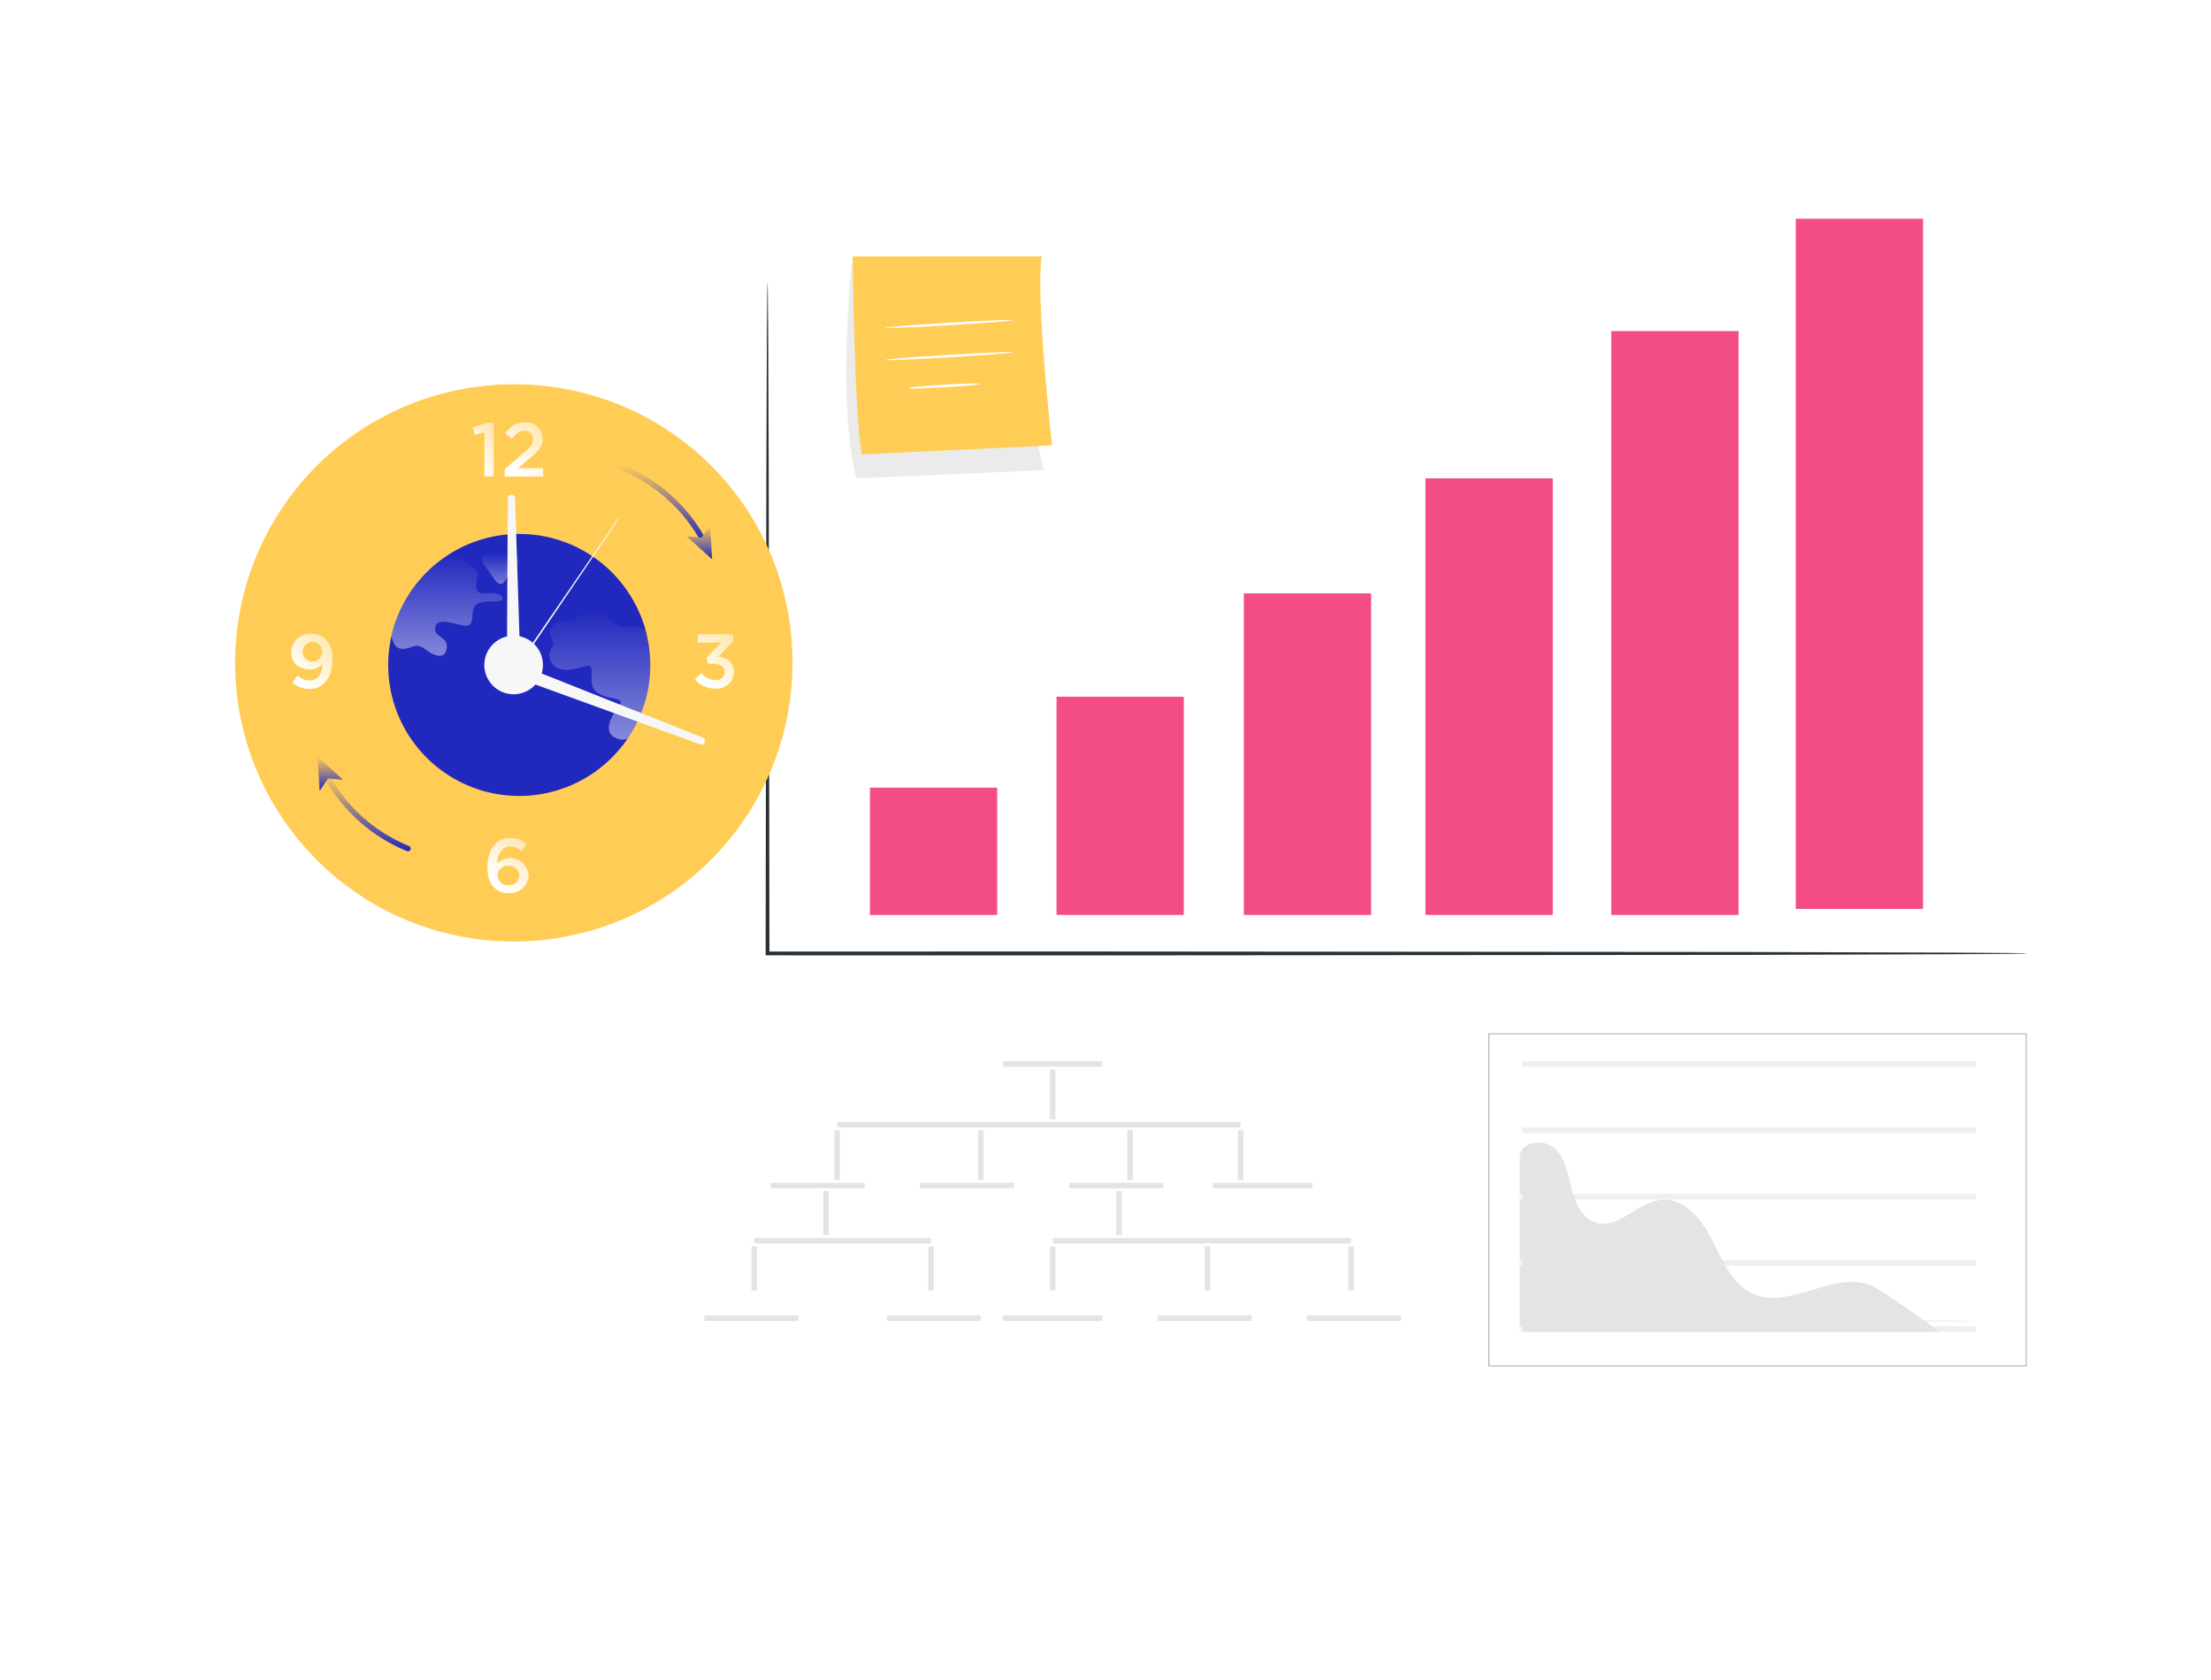 <svg xmlns="http://www.w3.org/2000/svg" xmlns:xlink="http://www.w3.org/1999/xlink" width="400" height="304" viewBox="0 0 400 304">
  <defs>
    <clipPath id="clip-path">
      <rect id="Rectangle_1159" data-name="Rectangle 1159" width="400" height="304" transform="translate(1241 1164)" fill="#fff" stroke="#707070" stroke-width="1"/>
    </clipPath>
    <filter id="Path_3769" x="91.809" y="7.539" width="306.191" height="271.923" filterUnits="userSpaceOnUse">
      <feOffset dy="3" input="SourceAlpha"/>
      <feGaussianBlur stdDeviation="3" result="blur"/>
      <feFlood flood-opacity="0.161"/>
      <feComposite operator="in" in2="blur"/>
      <feComposite in="SourceGraphic"/>
    </filter>
    <linearGradient id="linear-gradient" x1="1.723" y1="-0.763" x2="0.5" y2="1" gradientUnits="objectBoundingBox">
      <stop offset="0" stop-color="#fff" stop-opacity="0"/>
      <stop offset="1" stop-color="#fff"/>
    </linearGradient>
    <linearGradient id="linear-gradient-6" x1="0.5" y1="0" xlink:href="#linear-gradient"/>
    <linearGradient id="linear-gradient-11" x1="0.5" x2="0.5" y2="1" gradientUnits="objectBoundingBox">
      <stop offset="0" stop-color="#ffcd56"/>
      <stop offset="1" stop-color="#2128bd"/>
    </linearGradient>
    <clipPath id="clip">
      <use xlink:href="#fill"/>
    </clipPath>
  </defs>
  <g id="Mask_Group_82" data-name="Mask Group 82" transform="translate(-1241 -1164)" clip-path="url(#clip-path)">
    <g id="Group_3588" data-name="Group 3588" transform="translate(-24)">
      <g id="Group_3162" data-name="Group 3162" transform="translate(1365.809 1148.435)">
        <g id="Group_3037" data-name="Group 3037" transform="translate(0 29.103)">
          <g id="Group_3034" data-name="Group 3034" transform="translate(0 0)">
            <g transform="matrix(1, 0, 0, 1, -100.81, -13.54)" filter="url(#Path_3769)">
              <path id="Path_3769-2" data-name="Path 3769" d="M548.193,337.374H260.177V84.055l288.191-.6Z" transform="translate(-159.37 -69.91)" fill="#fff"/>
            </g>
          </g>
        </g>
        <g id="Group_3039" data-name="Group 3039" transform="translate(37.703 66.666)">
          <g id="Group_3038" data-name="Group 3038" transform="translate(0 0)">
            <path id="Path_3771" data-name="Path 3771" d="M515.822,253.249s-.306.025-.9.037l-2.646.036-10.18.068-37.438.114-123.514.1-53.267-.018h-.343v-.342c.052-35.288.1-65.638.128-87.193.043-10.747.076-19.3.1-25.193.023-2.917.043-5.17.055-6.723.012-.746.022-1.32.029-1.734.01-.389.03-.587.03-.587s.019.2.029.587c.007.413.017.988.029,1.734.014,1.553.032,3.807.057,6.723.022,5.892.057,14.446.1,25.193.032,21.554.076,51.9.128,87.193l-.342-.34,53.267-.018,123.514.1,37.438.114,10.18.068,2.646.036C515.516,253.224,515.822,253.249,515.822,253.249Z" transform="translate(-287.531 -131.819)" fill="#263238"/>
          </g>
        </g>
        <g id="Group_3040" data-name="Group 3040" transform="translate(56.572 158.097)">
          <rect id="Rectangle_980" data-name="Rectangle 980" width="23.026" height="23.026" fill="#f44d85"/>
        </g>
        <g id="Group_3041" data-name="Group 3041" transform="translate(90.329 141.636)">
          <rect id="Rectangle_981" data-name="Rectangle 981" width="23.026" height="39.487" fill="#f44d85"/>
        </g>
        <g id="Group_3042" data-name="Group 3042" transform="translate(124.22 122.937)">
          <rect id="Rectangle_982" data-name="Rectangle 982" width="23.026" height="58.187" fill="#f44d85"/>
        </g>
        <g id="Group_3043" data-name="Group 3043" transform="translate(157.076 102.122)">
          <rect id="Rectangle_983" data-name="Rectangle 983" width="23.026" height="79.002" transform="translate(0 0)" fill="#f44d85"/>
        </g>
        <g id="Group_3044" data-name="Group 3044" transform="translate(190.696 75.47)">
          <rect id="Rectangle_984" data-name="Rectangle 984" width="23.026" height="105.654" fill="#f44d85"/>
        </g>
        <g id="Group_3045" data-name="Group 3045" transform="translate(224.065 55.144)">
          <rect id="Rectangle_985" data-name="Rectangle 985" width="23.026" height="124.886" fill="#f44d85"/>
        </g>
        <g id="Group_3102" data-name="Group 3102" transform="translate(19.625 206.308)">
          <g id="Group_3170" data-name="Group 3170" transform="translate(10.062 -5)">
            <g id="Rectangle_992" data-name="Rectangle 992" transform="translate(20.448 17.281)" fill="#fff" stroke="#e4e4e4" stroke-width="1">
              <rect width="74" height="1" stroke="none"/>
              <rect x="0.5" y="0.5" width="73" fill="none"/>
            </g>
            <g id="Rectangle_993" data-name="Rectangle 993" transform="translate(59.448 38.281)" fill="#fff" stroke="#e4e4e4" stroke-width="1">
              <rect width="55" height="1" stroke="none"/>
              <rect x="0.5" y="0.5" width="54" fill="none"/>
            </g>
            <g id="Rectangle_994" data-name="Rectangle 994" transform="translate(5.448 38.281)" fill="#fff" stroke="#e4e4e4" stroke-width="1">
              <rect width="33" height="1" stroke="none"/>
              <rect x="0.5" y="0.5" width="32" fill="none"/>
            </g>
            <g id="Rectangle_995" data-name="Rectangle 995" transform="translate(8.448 28.281)" fill="#fff" stroke="#e4e4e4" stroke-width="1">
              <rect width="18" height="1" stroke="none"/>
              <rect x="0.5" y="0.5" width="17" fill="none"/>
            </g>
            <g id="Rectangle_999" data-name="Rectangle 999" transform="translate(21.448 18.281) rotate(90)" fill="#fff" stroke="#e4e4e4" stroke-width="1">
              <rect width="10" height="1" stroke="none"/>
              <rect x="0.5" y="0.5" width="9" fill="none"/>
            </g>
            <g id="Rectangle_1000" data-name="Rectangle 1000" transform="translate(47.448 18.281) rotate(90)" fill="#fff" stroke="#e4e4e4" stroke-width="1">
              <rect width="10" height="1" stroke="none"/>
              <rect x="0.5" y="0.5" width="9" fill="none"/>
            </g>
            <g id="Rectangle_1001" data-name="Rectangle 1001" transform="translate(74.448 18.281) rotate(90)" fill="#fff" stroke="#e4e4e4" stroke-width="1">
              <rect width="10" height="1" stroke="none"/>
              <rect x="0.5" y="0.5" width="9" fill="none"/>
            </g>
            <g id="Rectangle_1017" data-name="Rectangle 1017" transform="translate(94.448 18.281) rotate(90)" fill="#fff" stroke="#e4e4e4" stroke-width="1">
              <rect width="10" height="1" stroke="none"/>
              <rect x="0.5" y="0.5" width="9" fill="none"/>
            </g>
            <g id="Rectangle_1015" data-name="Rectangle 1015" transform="translate(60.448 7.281) rotate(90)" fill="#fff" stroke="#e4e4e4" stroke-width="1">
              <rect width="10" height="1" stroke="none"/>
              <rect x="0.5" y="0.5" width="9" fill="none"/>
            </g>
            <g id="Rectangle_1003" data-name="Rectangle 1003" transform="translate(72.448 29.281) rotate(90)" fill="#fff" stroke="#e4e4e4" stroke-width="1">
              <rect width="9" height="1" stroke="none"/>
              <rect x="0.5" y="0.5" width="8" fill="none"/>
            </g>
            <g id="Rectangle_1004" data-name="Rectangle 1004" transform="translate(19.448 29.281) rotate(90)" fill="#fff" stroke="#e4e4e4" stroke-width="1">
              <rect width="9" height="1" stroke="none"/>
              <rect x="0.5" y="0.5" width="8" fill="none"/>
            </g>
            <g id="Rectangle_1005" data-name="Rectangle 1005" transform="translate(6.448 39.281) rotate(90)" fill="#fff" stroke="#e4e4e4" stroke-width="1">
              <rect width="9" height="1" stroke="none"/>
              <rect x="0.5" y="0.5" width="8" fill="none"/>
            </g>
            <g id="Rectangle_1006" data-name="Rectangle 1006" transform="translate(38.448 39.281) rotate(90)" fill="#fff" stroke="#e4e4e4" stroke-width="1">
              <rect width="9" height="1" stroke="none"/>
              <rect x="0.5" y="0.5" width="8" fill="none"/>
            </g>
            <g id="Rectangle_1007" data-name="Rectangle 1007" transform="translate(60.448 39.281) rotate(90)" fill="#fff" stroke="#e4e4e4" stroke-width="1">
              <rect width="9" height="1" stroke="none"/>
              <rect x="0.5" y="0.5" width="8" fill="none"/>
            </g>
            <g id="Rectangle_1008" data-name="Rectangle 1008" transform="translate(88.448 39.281) rotate(90)" fill="#fff" stroke="#e4e4e4" stroke-width="1">
              <rect width="9" height="1" stroke="none"/>
              <rect x="0.5" y="0.5" width="8" fill="none"/>
            </g>
            <g id="Rectangle_1009" data-name="Rectangle 1009" transform="translate(114.448 39.281) rotate(90)" fill="#fff" stroke="#e4e4e4" stroke-width="1">
              <rect width="9" height="1" stroke="none"/>
              <rect x="0.5" y="0.5" width="8" fill="none"/>
            </g>
            <g id="Rectangle_1002" data-name="Rectangle 1002" transform="translate(94.448 18.281) rotate(90)" fill="#fff" stroke="#e4e4e4" stroke-width="1">
              <rect id="fill" width="10" stroke="none"/>
              <path d="M0,-0.5h10M9.5,0v0M10,0.5h-10M0.5,0v-0" fill="none" clip-path="url(#clip)"/>
            </g>
            <g id="Rectangle_996" data-name="Rectangle 996" transform="translate(35.448 28.281)" fill="#fff" stroke="#e4e4e4" stroke-width="1">
              <rect width="18" height="1" stroke="none"/>
              <rect x="0.5" y="0.5" width="17" fill="none"/>
            </g>
            <g id="Rectangle_997" data-name="Rectangle 997" transform="translate(62.448 28.281)" fill="#fff" stroke="#e4e4e4" stroke-width="1">
              <rect width="18" height="1" stroke="none"/>
              <rect x="0.5" y="0.5" width="17" fill="none"/>
            </g>
            <g id="Rectangle_1016" data-name="Rectangle 1016" transform="translate(50.448 6.281)" fill="#fff" stroke="#e4e4e4" stroke-width="1">
              <rect width="19" height="1" stroke="none"/>
              <rect x="0.5" y="0.5" width="18" fill="none"/>
            </g>
            <g id="Rectangle_998" data-name="Rectangle 998" transform="translate(88.448 28.281)" fill="#fff" stroke="#e4e4e4" stroke-width="1">
              <rect width="19" height="1" stroke="none"/>
              <rect x="0.5" y="0.5" width="18" fill="none"/>
            </g>
            <g id="Rectangle_1010" data-name="Rectangle 1010" transform="translate(-3.552 52.281)" fill="#fff" stroke="#e4e4e4" stroke-width="1">
              <rect width="18" height="1" stroke="none"/>
              <rect x="0.5" y="0.5" width="17" fill="none"/>
            </g>
            <g id="Rectangle_1011" data-name="Rectangle 1011" transform="translate(29.448 52.281)" fill="#fff" stroke="#e4e4e4" stroke-width="1">
              <rect width="18" height="1" stroke="none"/>
              <rect x="0.5" y="0.5" width="17" fill="none"/>
            </g>
            <g id="Rectangle_1012" data-name="Rectangle 1012" transform="translate(50.448 52.281)" fill="#fff" stroke="#e4e4e4" stroke-width="1">
              <rect width="19" height="1" stroke="none"/>
              <rect x="0.5" y="0.5" width="18" fill="none"/>
            </g>
            <g id="Rectangle_1013" data-name="Rectangle 1013" transform="translate(78.448 52.281)" fill="#fff" stroke="#e4e4e4" stroke-width="1">
              <rect width="18" height="1" stroke="none"/>
              <rect x="0.5" y="0.5" width="17" fill="none"/>
            </g>
            <g id="Rectangle_1014" data-name="Rectangle 1014" transform="translate(105.448 52.281)" fill="#fff" stroke="#e4e4e4" stroke-width="1">
              <rect width="18" height="1" stroke="none"/>
              <rect x="0.5" y="0.5" width="17" fill="none"/>
            </g>
          </g>
        </g>
        <g id="Group_3118" data-name="Group 3118" transform="translate(168.552 202.585)">
          <g id="Group_3103" data-name="Group 3103">
            <path id="Path_3799" data-name="Path 3799" d="M479.7,290.639H382.465V230.431H479.7Zm-97.165-.07h97.1V230.5h-97.1Z" transform="translate(-382.465 -230.431)" fill="#263238"/>
          </g>
          <g id="Group_3108" data-name="Group 3108" transform="translate(6.11 51.894)">
            <g id="Group_3107" data-name="Group 3107">
              <g id="Group_3106" data-name="Group 3106">
                <path id="Path_3801" data-name="Path 3801" d="M469.163,268.205c0,.068-18.417.123-41.13.123s-41.135-.055-41.135-.123,18.413-.124,41.135-.124S469.163,268.136,469.163,268.205Z" transform="translate(-386.898 -268.081)" fill="#e0e0e0"/>
              </g>
            </g>
          </g>
          <g id="Group_3105" data-name="Group 3105" transform="translate(5.582 19.722)">
            <g id="Group_3104" data-name="Group 3104">
              <path id="Path_3800" data-name="Path 3800" d="M453.363,269.078c-6.739-2.554-14.488,4.51-21.092,1.629-3.843-1.676-5.586-6.023-7.469-9.769s-5.127-7.7-9.3-7.264c-4.207.44-7.607,5.309-11.67,4.135-2.561-.739-3.84-3.58-4.482-6.167s-1.087-5.447-3.039-7.261-6.022-1.329-6.328,1.319v31.881h75.983S455.694,269.963,453.363,269.078Z" transform="translate(-389.984 -243.299)" fill="#e4e4e4"/>
            </g>
          </g>
          <g id="Rectangle_987" data-name="Rectangle 987" transform="translate(5.582 5.004)" fill="#fff" stroke="#e4e4e4" stroke-width="1" opacity="0.6">
            <rect width="83" height="1" stroke="none"/>
            <rect x="0.5" y="0.5" width="82" fill="none"/>
          </g>
          <g id="Rectangle_988" data-name="Rectangle 988" transform="translate(5.582 17.004)" fill="#fff" stroke="#e4e4e4" stroke-width="1" opacity="0.6">
            <rect width="83" height="1" stroke="none"/>
            <rect x="0.5" y="0.5" width="82" fill="none"/>
          </g>
          <g id="Rectangle_989" data-name="Rectangle 989" transform="translate(5.582 29.004)" fill="#fff" stroke="#e4e4e4" stroke-width="1" opacity="0.6">
            <rect width="83" height="1" stroke="none"/>
            <rect x="0.5" y="0.5" width="82" fill="none"/>
          </g>
          <g id="Rectangle_990" data-name="Rectangle 990" transform="translate(5.582 41.004)" fill="#fff" stroke="#e4e4e4" stroke-width="1" opacity="0.6">
            <rect width="83" height="1" stroke="none"/>
            <rect x="0.5" y="0.5" width="82" fill="none"/>
          </g>
          <g id="Rectangle_991" data-name="Rectangle 991" transform="translate(5.582 53.004)" fill="#fff" stroke="#e4e4e4" stroke-width="1" opacity="0.6">
            <rect width="83" height="1" stroke="none"/>
            <rect x="0.5" y="0.5" width="82" fill="none"/>
          </g>
        </g>
        <g id="Group_3153" data-name="Group 3153" transform="translate(52.297 61.961)">
          <g id="Group_3140" data-name="Group 3140" transform="translate(0 0.817)">
            <g id="Group_3139" data-name="Group 3139">
              <path id="Path_3811" data-name="Path 3811" d="M309.652,136.144s-2.781,25.424.794,39.346L344.417,174s-7.28-25.08-2.81-36.191Z" transform="translate(-308.621 -136.144)" fill="#ebebeb"/>
            </g>
          </g>
          <g id="Group_3152" data-name="Group 3152" transform="translate(1.166 0)">
            <g id="Group_3142" data-name="Group 3142">
              <g id="Group_3141" data-name="Group 3141">
                <path id="Path_3812" data-name="Path 3812" d="M309.467,135.551s.233,27.449,1.628,35.824l34.429-1.628s-3.024-26.985-1.861-34.2Z" transform="translate(-309.467 -135.551)" fill="#ffcd56"/>
              </g>
            </g>
            <g id="Group_3145" data-name="Group 3145" transform="translate(5.903 11.493)">
              <g id="Group_3144" data-name="Group 3144">
                <g id="Group_3143" data-name="Group 3143">
                  <path id="Path_3813" data-name="Path 3813" d="M336.853,143.926c.008.127-5.159.54-11.537.925s-11.559.591-11.567.464,5.158-.54,11.538-.923S336.845,143.8,336.853,143.926Z" transform="translate(-313.75 -143.889)" fill="#fff"/>
                </g>
              </g>
            </g>
            <g id="Group_3148" data-name="Group 3148" transform="translate(5.913 17.307)">
              <g id="Group_3147" data-name="Group 3147">
                <g id="Group_3146" data-name="Group 3146">
                  <path id="Path_3814" data-name="Path 3814" d="M336.86,148.144c.007.127-5.159.54-11.538.925s-11.559.593-11.565.466,5.158-.54,11.538-.925S336.852,148.019,336.86,148.144Z" transform="translate(-313.757 -148.107)" fill="#fff"/>
                </g>
              </g>
            </g>
            <g id="Group_3151" data-name="Group 3151" transform="translate(10.001 22.991)">
              <g id="Group_3150" data-name="Group 3150">
                <g id="Group_3149" data-name="Group 3149">
                  <path id="Path_3815" data-name="Path 3815" d="M329.886,152.293a8.114,8.114,0,0,1-1.919.278c-1.188.113-2.831.238-4.649.347s-3.465.182-4.657.212a8.161,8.161,0,0,1-1.938-.046,8.113,8.113,0,0,1,1.917-.278c1.189-.113,2.832-.238,4.65-.347s3.464-.183,4.657-.212A8.158,8.158,0,0,1,329.886,152.293Z" transform="translate(-316.723 -152.232)" fill="#fff"/>
                </g>
              </g>
            </g>
          </g>
        </g>
      </g>
      <g id="Group_3503" data-name="Group 3503" transform="translate(248.399 652.449)">
        <g id="Group_3244" data-name="Group 3244" transform="translate(1058.339 580.069)">
          <path id="Path_3860" data-name="Path 3860" d="M1167.016,640.546a50.419,50.419,0,1,1-50.419-50.419A50.248,50.248,0,0,1,1167.016,640.546Z" transform="translate(-1065.385 -589.11)" fill="#ffcd56"/>
          <g id="Group_3233" data-name="Group 3233" transform="translate(43.806 7.916)">
            <path id="Path_3862" data-name="Path 3862" d="M1493.577,660.745l-1.735.482-.358-1.377,2.589-.826h1.184v9.709h-1.68Z" transform="translate(-1491.484 -658.955)" fill="url(#linear-gradient)"/>
            <path id="Path_3863" data-name="Path 3863" d="M1548.537,666.785l3.319-2.823c1.322-1.115,1.8-1.735,1.8-2.6a1.445,1.445,0,0,0-1.556-1.5c-.881,0-1.487.482-2.231,1.446l-1.2-.937a3.952,3.952,0,0,1,3.553-2.024,2.892,2.892,0,0,1,3.181,2.906c0,1.515-.812,2.327-2.506,3.732l-1.983,1.652h4.586v1.487h-6.969Z" transform="translate(-1542.767 -658.343)" fill="url(#linear-gradient)"/>
          </g>
          <g id="Group_3234" data-name="Group 3234" transform="translate(46.457 83.119)">
            <path id="Path_3864" data-name="Path 3864" d="M1518.879,1410.9c-.744-.744-1.184-1.749-1.184-3.718,0-2.947,1.4-5.247,4.132-5.247a4.369,4.369,0,0,1,2.947,1.074l-.909,1.308a3.2,3.2,0,0,0-2.093-.84c-1.432,0-2.231,1.295-2.314,3.057a3.339,3.339,0,0,1,5.674,2.093,3.346,3.346,0,0,1-3.581,3.278A3.58,3.58,0,0,1,1518.879,1410.9Zm4.558-2.231a1.755,1.755,0,0,0-1.969-1.68,1.779,1.779,0,0,0-1.956,1.722,1.8,1.8,0,0,0,2,1.735A1.757,1.757,0,0,0,1523.438,1408.669Z" transform="translate(-1517.695 -1401.935)" fill="url(#linear-gradient)"/>
          </g>
          <g id="Group_3235" data-name="Group 3235" transform="translate(83.985 46.268)">
            <path id="Path_3865" data-name="Path 3865" d="M1888.761,1045.669l1.184-1.1a3.144,3.144,0,0,0,2.534,1.267,1.513,1.513,0,0,0,1.666-1.487c0-.95-.868-1.487-2.217-1.487h-.785l-.275-1.06,2.6-2.768H1889.3v-1.474h6.376v1.267l-2.685,2.754c1.529.22,2.837,1.005,2.837,2.741a3.085,3.085,0,0,1-3.374,3.044A4.57,4.57,0,0,1,1888.761,1045.669Z" transform="translate(-1888.761 -1037.558)" fill="url(#linear-gradient)"/>
          </g>
          <g id="Group_3236" data-name="Group 3236" transform="translate(10.955 46.185)">
            <path id="Path_3866" data-name="Path 3866" d="M1166.884,1045.555l.923-1.295a3.214,3.214,0,0,0,2.2.909c1.418,0,2.272-1.253,2.328-3.03a2.84,2.84,0,0,1-2.259,1.019c-2.052,0-3.415-1.2-3.415-3.085a3.353,3.353,0,0,1,3.594-3.333,3.456,3.456,0,0,1,2.672,1.019,4.852,4.852,0,0,1,1.171,3.7c0,3.1-1.542,5.247-4.131,5.247A4.576,4.576,0,0,1,1166.884,1045.555Zm5.4-5.578a1.822,1.822,0,0,0-2.011-1.776,1.781,1.781,0,1,0,2.011,1.776Z" transform="translate(-1166.664 -1036.741)" fill="url(#linear-gradient)"/>
          </g>
          <g id="Group_3239" data-name="Group 3239" transform="translate(28.496 28.104)">
            <path id="Path_3868" data-name="Path 3868" d="M1387.513,881.658a23.865,23.865,0,0,1-.383,4.269,23.71,23.71,0,0,1-45,5.327,23.323,23.323,0,0,1-1.207-3.409,23.87,23.87,0,0,1-.279-11.231c0-.019.008-.037.012-.056a23.768,23.768,0,0,1,9.252-14.1q.731-.53,1.5-1.005a23.577,23.577,0,0,1,12.4-3.5q.9,0,1.791.067a23.545,23.545,0,0,1,11.74,4.172h0a23.8,23.8,0,0,1,6.5,6.789q.544.86,1.017,1.768a23.6,23.6,0,0,1,2.652,10.907Z" transform="translate(-1340.106 -857.954)" fill="#2128bd"/>
            <g id="Group_3238" data-name="Group 3238" transform="translate(0.538 3.277)" opacity="0.453">
              <path id="Path_3869" data-name="Path 3869" d="M1360.538,902.142c-.946,1.5.4,4.1-2.443,3.39s-4.572-1.025-4.729.551,2.128,1.577,2.128,3.233-1.025,2.2-2.6,1.417-2.03-1.93-3.863-1.22-2.9.237-3.311-1.182a2.078,2.078,0,0,0-.294-.621c0-.019.008-.036.012-.056a23.767,23.767,0,0,1,9.252-14.1q.731-.53,1.5-1.005a3.118,3.118,0,0,1,2.375,1.239c1.655,2.05,2.758,1.025,2.365,3.39s.237,2.68,1.576,2.6,2.917-.079,3.074.946S1361.484,900.644,1360.538,902.142Z" transform="translate(-1345.425 -892.325)" fill="url(#linear-gradient-6)"/>
              <path id="Path_3870" data-name="Path 3870" d="M1539,1081.363s-1.649.529-2.084-.622.062-1.4-1.4-1.742-1.587-1.338-2.52-1.213-.467.5-1.556,1.307-2.084.435-2.053,1.929,1.649,1.727,1.975,2.707-.233,1.4.467,2.146,2.007.42,1.4,1.447-1.54,1.82-1.073,3.407.14,1.68.933,2.8,2.333,1.493,2.567.747-1.073-1.727-.653-2.473,1.12-.234,1.4-1.353,1.415-1.12,1.509-1.9-1.369-1.96-.809-2.458,1.68.9,2.551-.342.28-2.24,1.182-3.422S1539.622,1080.678,1539,1081.363Z" transform="translate(-1510.781 -1058.819)" fill="url(#linear-gradient-6)"/>
              <path id="Path_3871" data-name="Path 3871" d="M1646.3,1003.529a23.876,23.876,0,0,1-.383,4.269,23.575,23.575,0,0,1-3.741,9.094,2.706,2.706,0,0,1-1.9-.051c-2.956-1.182-.768-4.375.414-5.971s-1.833-.887-4.02-2.365.236-5.439-2.01-4.788-4.966,1.478-6.267-.709,1.182-2.542.059-4.375.65-2.9,2.9-3.074,1.951-1.773,4.729-2.01,2.719,3.311,5.794,3.074,2.936.473,2.936.473a1.434,1.434,0,0,1,.642.135A23.751,23.751,0,0,1,1646.3,1003.529Z" transform="translate(-1599.427 -983.102)" fill="url(#linear-gradient-6)"/>
              <path id="Path_3872" data-name="Path 3872" d="M1654.925,908.429c-2.556,1.244-3.583-2.139-5.768-1.122-2.2,1.025-1.817-.946-3.551-2.207s-5.2,1.025-5.045-.946,2.759-1.419,3.311-2.995,3.074-1.182,3.074-1.182a1.708,1.708,0,0,1,.459-.1s0,0,0,0a23.794,23.794,0,0,1,6.5,6.789Q1654.453,907.521,1654.925,908.429Z" transform="translate(-1610.709 -898.909)" fill="url(#linear-gradient-6)"/>
              <path id="Path_3873" data-name="Path 3873" d="M1514.194,893.076s1.34-1.933-.788-2.5-2.089.176-3.744,0-2.306,1.1-1.064,2.5,2.246,4.084,3.37,2.653S1512.873,893.214,1514.194,893.076Z" transform="translate(-1491.514 -890.354)" fill="url(#linear-gradient-6)"/>
            </g>
          </g>
          <g id="Group_3243" data-name="Group 3243" transform="translate(45.886 21.025)">
            <g id="Group_3240" data-name="Group 3240" transform="translate(4.085)">
              <path id="Path_3874" data-name="Path 3874" d="M1553.885,819.98l-.348.006a1.054,1.054,0,0,1-1.1-1.032l.162-30.374a.642.642,0,0,1,.646-.623h0a.642.642,0,0,1,.666.6l.974,30.417A1,1,0,0,1,1553.885,819.98Z" transform="translate(-1552.44 -787.957)" fill="#f7f7f7"/>
            </g>
            <g id="Group_3241" data-name="Group 3241" transform="translate(5.335 4.224)">
              <path id="Path_3875" data-name="Path 3875" d="M1564.848,857.525l-.037-.025c-.065-.044.163-.491.505-.99l18.023-26.3c.2-.294.394-.509.432-.483h0c.038.026-.093.285-.294.582l-17.938,26.437C1565.22,857.216,1564.909,857.567,1564.848,857.525Z" transform="translate(-1564.8 -829.724)" fill="#f7f7f7"/>
            </g>
            <g id="Group_3242" data-name="Group 3242" transform="translate(3.393 30.146)">
              <path id="Path_3876" data-name="Path 3876" d="M1545.654,1087.021l.123-.326a1.179,1.179,0,0,1,1.576-.56l34.306,13.652a.711.711,0,0,1,.464.876h0a.712.712,0,0,1-.932.35l-34.776-12.616A1.111,1.111,0,0,1,1545.654,1087.021Z" transform="translate(-1545.596 -1086.034)" fill="#f7f7f7"/>
            </g>
            <path id="Path_3877" data-name="Path 3877" d="M1512.05,1045.3a5.3,5.3,0,1,1,5.388,5.213A5.3,5.3,0,0,1,1512.05,1045.3Z" transform="translate(-1512.05 -1014.429)" fill="#f7f7f7"/>
          </g>
        </g>
        <g id="Group_3247" data-name="Group 3247" transform="translate(1128.537 595.632)">
          <g id="Group_3245" data-name="Group 3245" transform="translate(0 0)">
            <path id="Path_3878" data-name="Path 3878" d="M1767.539,747.892a.5.5,0,0,1-.356-.246,29.111,29.111,0,0,0-14.427-12.735.5.5,0,0,1,.374-.922,30.1,30.1,0,0,1,14.917,13.165.5.5,0,0,1-.509.737Z" transform="translate(-1752.446 -733.953)" fill="url(#linear-gradient-11)"/>
          </g>
          <g id="Group_3246" data-name="Group 3246" transform="translate(12.297 10.946)">
            <path id="Path_3879" data-name="Path 3879" d="M1878.639,848.377l-.376-6.189-1.522,2.244-2.7-.21Z" transform="translate(-1874.037 -842.188)" fill="url(#linear-gradient-11)"/>
          </g>
        </g>
        <g id="Group_3250" data-name="Group 3250" transform="translate(1074.053 648.479)">
          <g id="Group_3248" data-name="Group 3248" transform="translate(1.232 3.19)">
            <path id="Path_3880" data-name="Path 3880" d="M1226.475,1288.044a.5.5,0,0,1,.356.246,29.109,29.109,0,0,0,14.427,12.735.5.5,0,0,1-.374.922,30.1,30.1,0,0,1-14.917-13.165.5.5,0,0,1,.509-.737Z" transform="translate(-1225.901 -1288.038)" fill="url(#linear-gradient-11)"/>
          </g>
          <g id="Group_3249" data-name="Group 3249" transform="translate(0 0)">
            <path id="Path_3881" data-name="Path 3881" d="M1213.717,1256.493l.376,6.189,1.522-2.244,2.7.21Z" transform="translate(-1213.717 -1256.493)" fill="url(#linear-gradient-11)"/>
          </g>
        </g>
      </g>
    </g>
  </g>
</svg>

